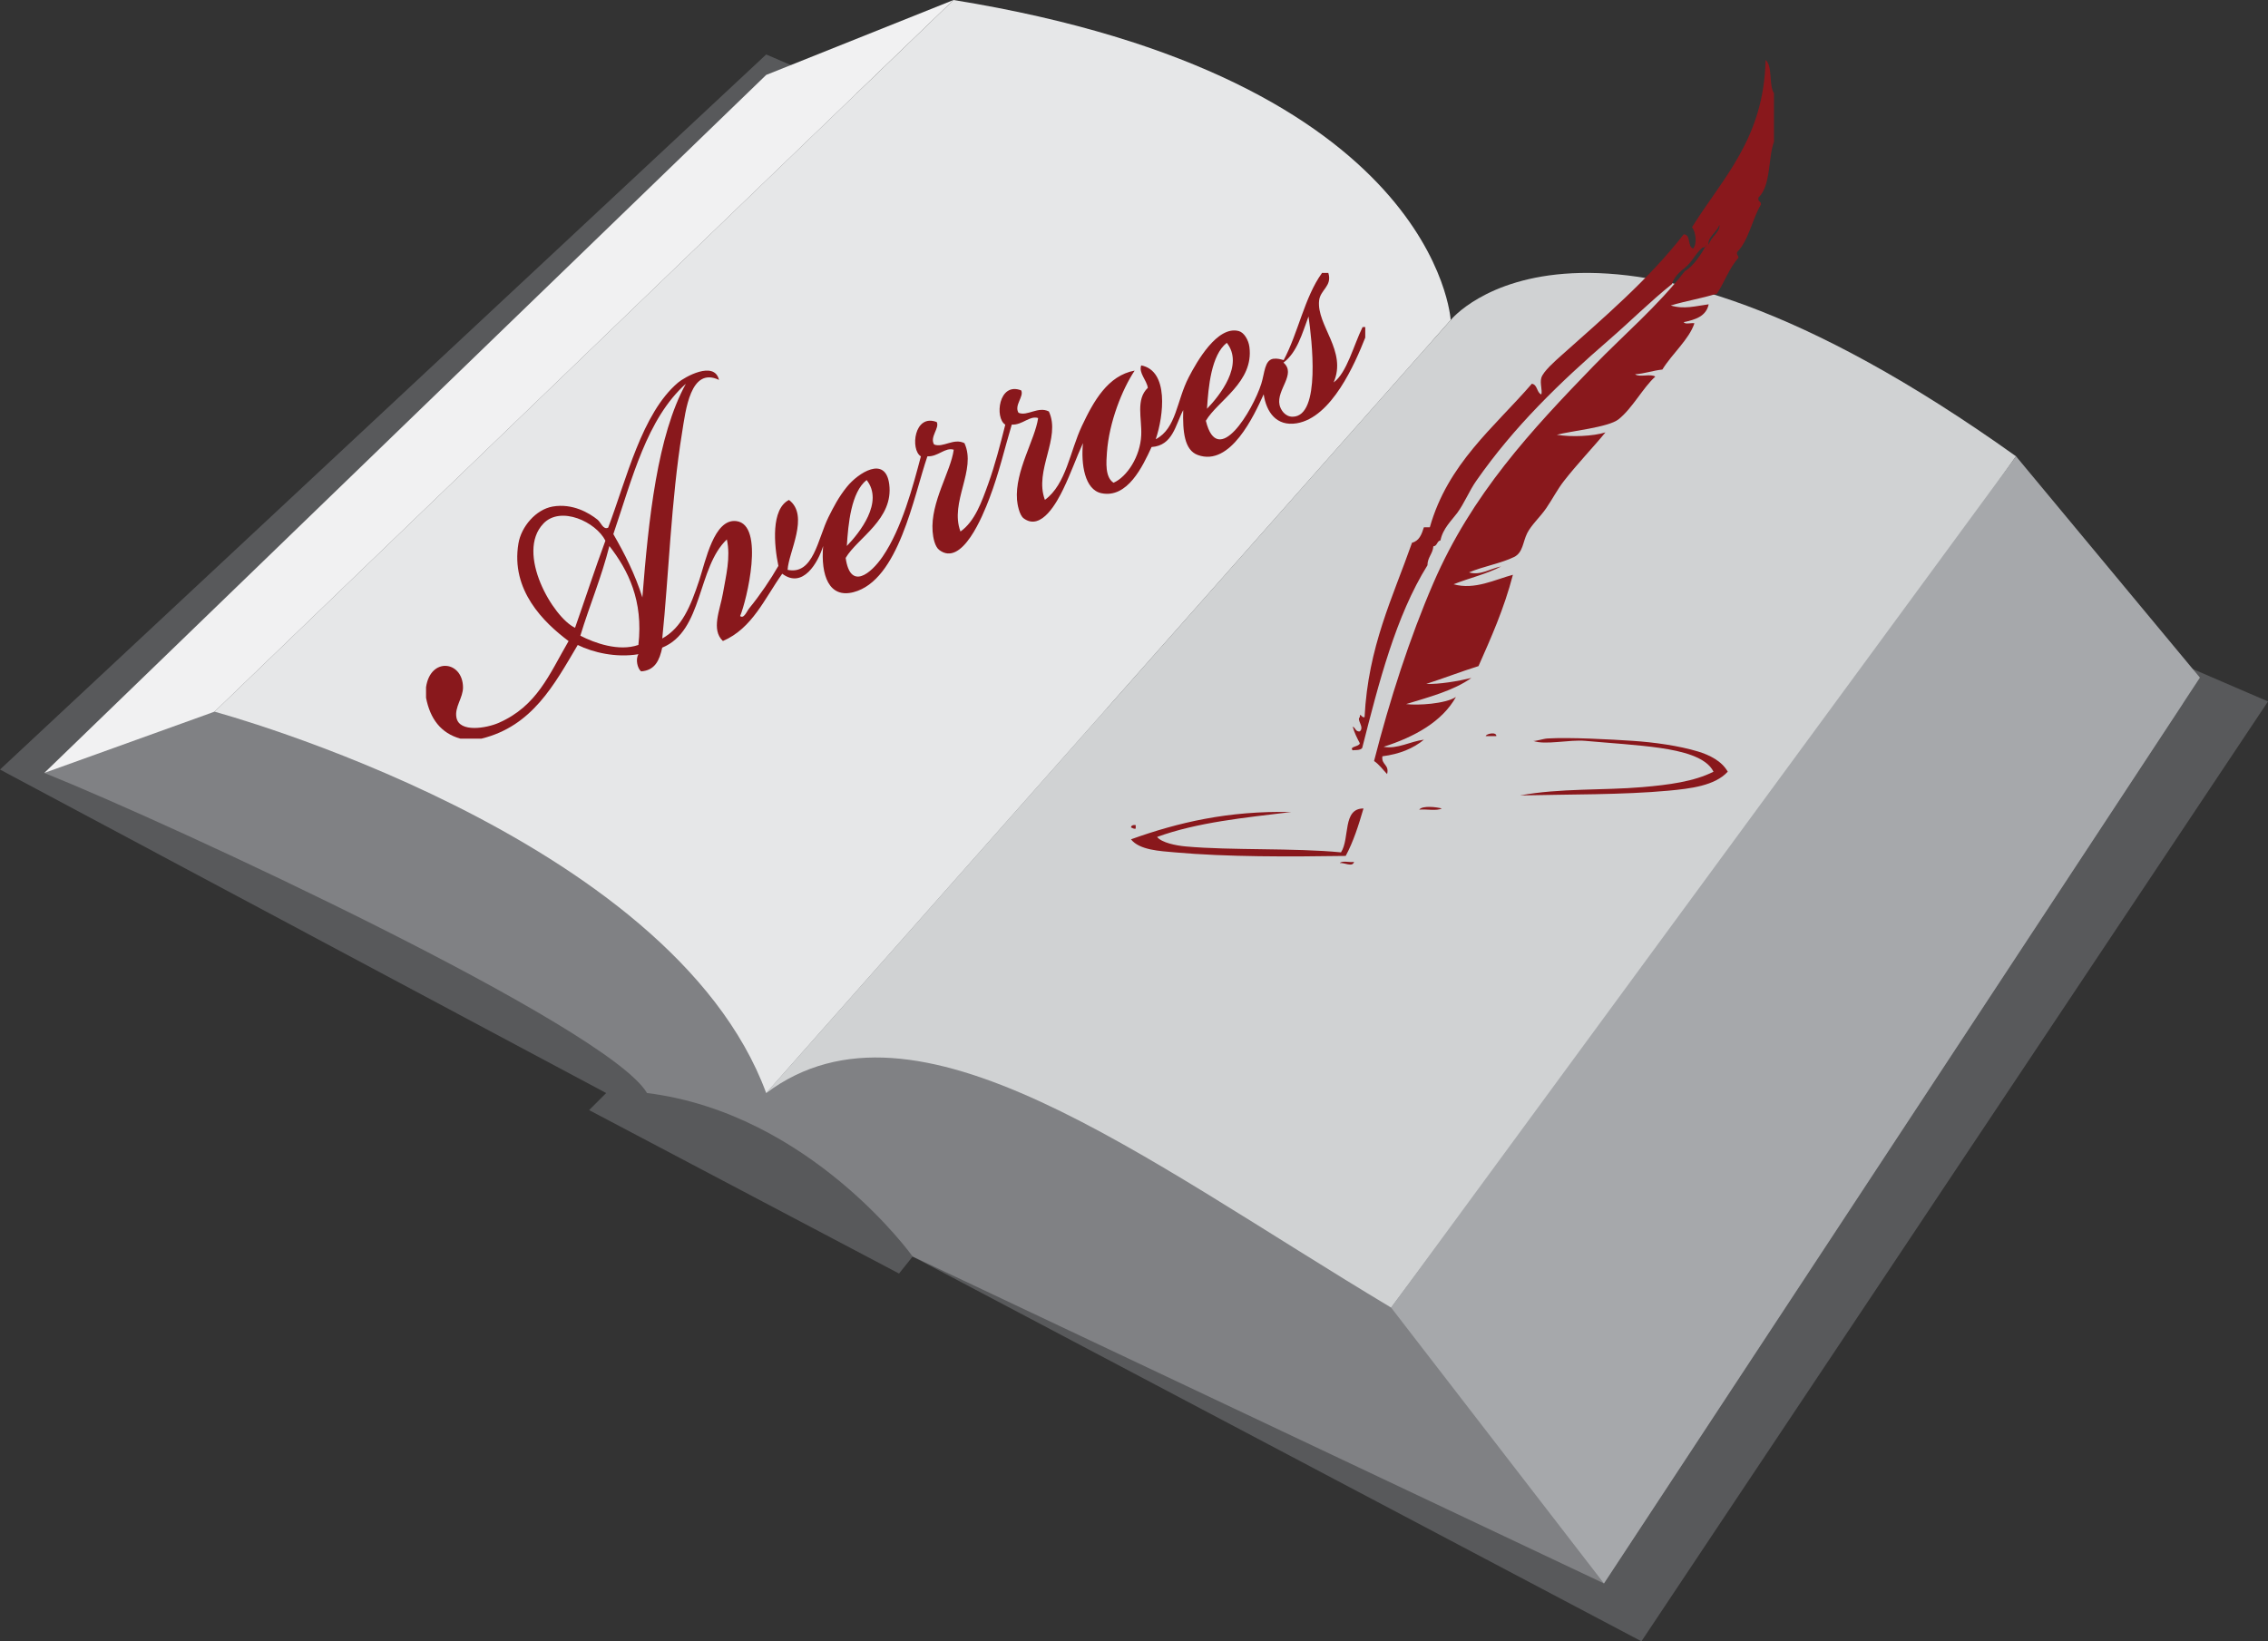 <svg id="Layer_1" data-name="Layer 1" xmlns="http://www.w3.org/2000/svg" viewBox="0 0 600 434.24">
  <rect x="0" y="0" width="600" height="434.24" fill="#333333" stroke="none"/>
  <defs>
    <style>
      .cls-1 {
        fill: #808184;
      }

      .cls-2 {
        fill: #a6a8ab;
      }

      .cls-3 {
        fill: #d0d2d3;
      }

      .cls-4 {
        fill: #89181c;
        fill-rule: evenodd;
      }

      .cls-5 {
        fill: #e6e7e8;
      }

      .cls-6 {
        fill: #f1f1f2;
      }

      .cls-7 {
        fill: #58595b;
      }
    </style>
  </defs>
  <polyline class="cls-7" points="202.7 14.41 0 203.6 160.36 289.19 155.85 293.7 237.84 336.94 241.44 332.44 434.24 434.24 600 185.58"/>
  <path class="cls-1" d="m424.32,418.92l-182.88-86.49s-27.03-37.84-70.27-43.25c-10.43-17.63-125.5-71.06-159.46-84.69,26.13-10.81,45.04-16.21,45.04-16.21l520.66-2.05"/>
  <path class="cls-5" d="m252.25,0L56.75,188.29s120.72,32.43,145.95,100.9c37.49-42.34,181.08-204.51,181.08-204.51,0,0-3.6-63.96-131.53-84.68Z"/>
  <path class="cls-3" d="m202.7,289.19l181.08-204.51s36.04-45.04,149.56,36.04c-34.89,49.73-97.87,134.95-165.32,225.23-66.39-39.77-125.68-86.49-165.31-56.76Z"/>
  <polygon class="cls-2" points="368.02 345.95 424.32 418.92 581.99 179.28 533.34 120.72 368.02 345.95"/>
  <polygon class="cls-6" points="252.25 0 202.7 19.82 11.71 204.5 56.75 188.29 252.25 0"/>
  <path class="cls-4" d="m349.67,72.21h1.74c1.09,3.5-2.14,4.43-2.44,7.33-.69,6.56,7.48,13.35,3.84,21.64,3.51-2.53,5.28-9.84,7.67-14.66h.7v2.79c-2.67,6.75-8.84,21.17-18.15,22.68-5.33.87-8.02-2.94-8.72-7.67-2.52,5.52-8.76,19.25-17.45,16.05-3.53-1.29-4-6.18-3.84-11.87-2.09,3.96-2.73,9.37-8.37,9.77-2.36,5.13-6.37,13.64-13.27,12.22-4.44-.92-5.43-7.72-4.88-13.26-1.74,3.78-3.14,7.89-5.24,12.22-1.5,3.09-5.73,11.24-10.47,7.67-1.14-.86-1.65-3.75-1.74-4.88-.59-7.64,4.77-15.89,5.59-21.64-2.3-.71-4.12,1.88-6.98,1.74-1.97,6.55-3.29,12.59-5.93,19.55-1.67,4.39-7.2,18.24-13.26,13.61-1.16-.89-1.62-3.22-1.75-4.88-.59-7.77,4.81-15.84,5.59-21.64-2.29-.71-4.11,1.88-6.97,1.75-3.65,10.62-7.59,32.84-19.55,35.94-6.49,1.69-8.68-4.47-8.03-12.21-1.34,4.4-5.39,11.42-10.82,7.33-4.65,6.51-7.89,14.45-15.7,17.8-3.18-3-.76-8.2,0-12.56.82-4.75,2.09-9.54,1.05-14.31-7.85,7.39-6.26,24.21-17.1,28.62-.7,3.26-1.88,6.04-5.59,6.28-.93-.72-1.55-3.16-.7-4.54-5.91.99-12-.44-16.06-2.44-6.23,10.53-12.02,21.48-25.47,24.78h-5.58c-5.18-1.45-8-5.26-9.08-10.81v-2.79c1.14-8.02,9.68-7.05,9.78,0,.03,2.79-2.28,5.24-1.74,8.03.78,4.1,8.07,2.76,11.17,1.4,10.19-4.47,13.36-12.81,18.5-21.64-6.6-4.94-15.35-13.47-13.27-25.82.74-4.44,4.61-9.01,9.08-9.78,5.24-.89,9.6,1.67,11.86,3.49.9.73,1.48,2.76,2.8,2.1,4.82-12.71,8.9-30.27,18.5-38.39,1.65-1.4,9.58-5.94,10.82-.7-7.58-3.6-8.83,8.14-9.77,13.96-2.88,17.58-3.57,38.36-5.24,54.45,5.19-2.87,7.51-8.54,9.77-15.36,1.72-5.2,3.92-16.36,9.78-15.7,7.72.87,2.73,21.18,1.05,25.13,1.01.82,1.76-1.28,2.44-2.1,2.81-3.42,5.65-7.63,7.68-11.17-1.15-5.49-1.99-15.05,2.8-17.45,5.49,4.1-.14,13.87-.36,18.49,6.87,1.45,8-8.31,10.82-13.96,1.31-2.61,2.64-5.25,4.89-8.03,2.93-3.62,10.16-8.35,11.17-.7,1.22,9.32-8.4,14.21-11.52,19.54,1.23,8.73,6.72,4.11,9.78-.35,5.09-7.43,8.08-18.8,10.12-26.52-2.86-1.74-1.8-11.4,4.19-9.08.82,1.58-1.92,3.95-.7,5.93,2.34.98,5.17-1.79,8.03-.35,3.29,7.06-3.98,15.55-1.05,23.38,3.81-2.67,5.64-7.89,7.33-12.57,1.81-5,3.21-10.49,4.53-15.7-2.86-1.73-1.79-11.4,4.2-9.07.82,1.59-1.93,3.95-.7,5.93,2.35.99,5.17-1.8,8.03-.35,3.29,7.06-3.98,15.55-1.05,23.39,5.65-4.15,6.62-12.84,9.78-19.54,3.1-6.57,6.86-13.35,13.96-14.66-3.32,5.01-6.75,13.63-7.33,21.64-.18,2.52-.54,6.56,1.75,8.03,3.53-1.55,7.07-6.91,7.32-12.56.21-4.47-1.51-9.45,1.75-12.56-.32-2.09-2.48-3.94-1.75-5.93,7.35,1.43,5.95,13.28,3.84,19.54,5.5-2.88,5.48-10.15,8.73-16.4,2.1-4.06,7.57-13.76,13.25-12.22,1.42.39,2.56,2.38,2.8,4.19,1.22,9.32-8.4,14.21-11.52,19.54,3.13,12.87,12.42-2.76,14.66-9.77.92-2.89.84-6.2,3.14-6.63,1.2-.15,1.96.14,2.79.35,3.85-7.2,5.49-16.61,10.12-23.03Zm-10.12,23.73c3.47,3.04-1.91,7.15-1.05,11.17.29,1.33,1.47,3.17,3.49,3.14,7.55-.1,5.01-20.66,4.18-26.53-1.69,4.59-3.04,9.52-6.63,12.22Zm-20.24,12.21c3.38-3.49,9.84-11.61,5.24-17.45-4.12,3.22-4.87,11.64-5.24,17.45Zm-157.05,33.16c2.98,5.16,5.73,10.56,7.68,16.75,1.65-20.8,3.95-42.81,11.51-56.53-10.36,9.29-14.2,25.12-19.19,39.78Zm61.77,3.14c3.38-3.49,9.84-11.61,5.24-17.45-4.11,3.21-4.88,11.64-5.24,17.45Zm-80.27-5.93c-7.46,7.79,2.58,24.89,8.37,27.57,2.7-7.66,5.23-15.49,8.03-23.04-2.47-4.94-11.8-9.34-16.41-4.53Zm9.78,29.67c3.72,1.92,10.14,4.26,15.35,2.44,1.33-11.72-2.69-19.76-7.68-26.17-2.11,8.37-5.24,15.69-7.68,23.73Z"/>
  <g>
    <path class="cls-4" d="m395.86,194.75h-2.82c.11-.62,2.86-1.24,2.82,0Z"/>
    <path class="cls-4" d="m457.07,204.17c-3.39,3.73-9.91,4.48-15.69,5.02-12.06,1.12-26.52.95-39.23,1.26,10.45-1.96,22.07-1.31,32.33-2.2,6.97-.6,13.68-1.47,18.83-4.08-1.9-3.93-8.5-5.46-14.12-6.28-5.89-.85-13.31-1.29-19.78-1.88-4.22-.39-10.67,1.19-13.81,0,.47.18,2.62-.56,3.77-.63,5.99-.35,16.72.24,22.6.63,5.58.37,12.16,1.28,17.26,2.82,2.93.89,6.24,2.47,7.85,5.34Z"/>
    <path class="cls-4" d="m360.71,213.9c-1.3,4.45-2.68,8.82-4.71,12.55-14.86.23-31.4.29-45.19-.94-3.91-.35-9.35-.58-11.61-3.45,12.44-4.46,25.77-7.61,42.37-7.22-12.34,1.5-24.85,2.72-35.46,6.59,1.25,1.55,5.04,2.28,7.53,2.51,12.04,1.1,28.76.36,41.12,1.57,2.41-3.69.33-11.62,5.96-11.61Z"/>
    <path class="cls-4" d="m381.42,213.9c-1.36.72-4.07.11-5.96.31.8-1.16,4.67-.68,5.96-.31Z"/>
    <path class="cls-4" d="m300.45,218.29v.94c-.66.13-.83-.22-1.25-.31.07-.55.54-.71,1.25-.63Z"/>
    <path class="cls-4" d="m354.44,228.34c.64-.72,2.6-.11,3.77-.31-.38,1.52-2.67.11-3.77.31Z"/>
    <path class="cls-4" d="m469.3,24.64v12.87c-1.57,4.22-.74,11.51-4.08,14.75-.33,1.17.78.9.63,1.88-2.36,3.92-3.17,9.38-6.28,12.55-.26.89.44.81.31,1.57-2.41,2.61-3.64,6.4-5.65,9.42-4.24,1.33-7.74,1.81-12.24,3.14,3.51,1.07,6.6.15,10.04-.31-.64,3.13-3.46,4.07-6.59,4.71.34.71,1.97.12,2.82.31-1.4,4.26-5.93,8.08-8.48,12.24-2.56.27-4.58,1.07-7.22,1.25,1.1.89,4.23-.24,5.34.63-3.21,2.86-6.08,8.43-9.73,11.3-2.71,2.13-12.76,3.1-16.32,4.08,3.9.65,9.59.39,12.87-.63-3.27,3.99-7.33,8.18-10.99,12.87-1.71,2.18-3.04,4.81-4.7,7.22-1.65,2.39-3.91,4.37-5.02,6.59-1.16,2.33-1.09,5.11-3.45,6.28-3.41,1.68-8.11,2.46-11.93,4.08,3.01.91,5.83-1.08,8.48-1.57-3.75,2-8.45,3.06-12.56,4.71,5.57,1.57,10.98-1.26,15.69-2.51-2.37,9.08-5.82,16.75-9.1,24.16-4.71,1.47-9.14,3.21-13.82,4.71,3.38.14,8.48-.73,11.93-1.57-4.71,3.35-11.09,5.02-17.26,6.91,3,.39,10.35-.04,13.18-1.88-3.65,6.53-10.94,10.56-19.14,13.18,3.62.69,7.12-1.46,10.67-1.88-2.82,2.31-6.43,3.82-10.99,4.39-.32,2.31,1.87,2.11,1.25,4.71-1.13-1.18-2.07-2.53-3.45-3.46,4.15-16.23,9.43-32.6,15.69-47.08,10.15-23.48,25.8-40.32,42.37-57.43,8.02-8.28,16.94-15.79,24.17-25.11,2.22-1.15,4.67-5,5.65-6.9.18.5-1.16.83-.94.63-2.28,2.01-2.67,3.86-5.02,5.65-1.45,1.1-2.77,2.67-3.14,4.08-5.78,4.63-10.99,9.86-16.64,14.75-12.9,11.18-25.04,22.84-35.15,37.35-1.83,2.62-3.1,5.88-5.02,8.47-1.34,1.81-3.81,4.11-4.4,7.22-.97.18-.82,1.48-1.88,1.57-.17,2.02-1.54,2.86-1.57,5.02-8.38,13.48-12.82,30.9-17.26,48.33-.56.76-2.17.47-2.51.63-1.04-1.06,1.77-.93,1.88-1.88-.72-1.37-1.43-2.75-1.88-4.39.77.27.7,1.39,1.88,1.25,1.31-1.12-.93-3.01,0-3.77.04-1.47.46.34,1.26,0,.94-18.63,7.46-31.66,12.55-46.14,1.93-.49,2.56-2.25,3.14-4.08h1.57c4.78-16.88,16.95-26.37,26.99-37.98,1.54.24,1.24,2.32,2.51,2.83.32-1.1-.41-2.93,0-4.4.47-1.68,3.79-4.58,5.34-5.96,11.01-9.83,23.04-20.05,32.33-32.01,2,.1.9,3.28,2.51,3.76,1.07-1.27.68-4.37-.31-5.65,8.16-13.08,19.02-23.46,19.46-44.25,1.93,1.73.8,6.52,2.19,8.79Zm-17.26,40.17c.42-2.09,3.19-3.5,2.82-5.34-.57,1.94-3.32,3.37-2.82,5.34Z"/>
  </g>
</svg>